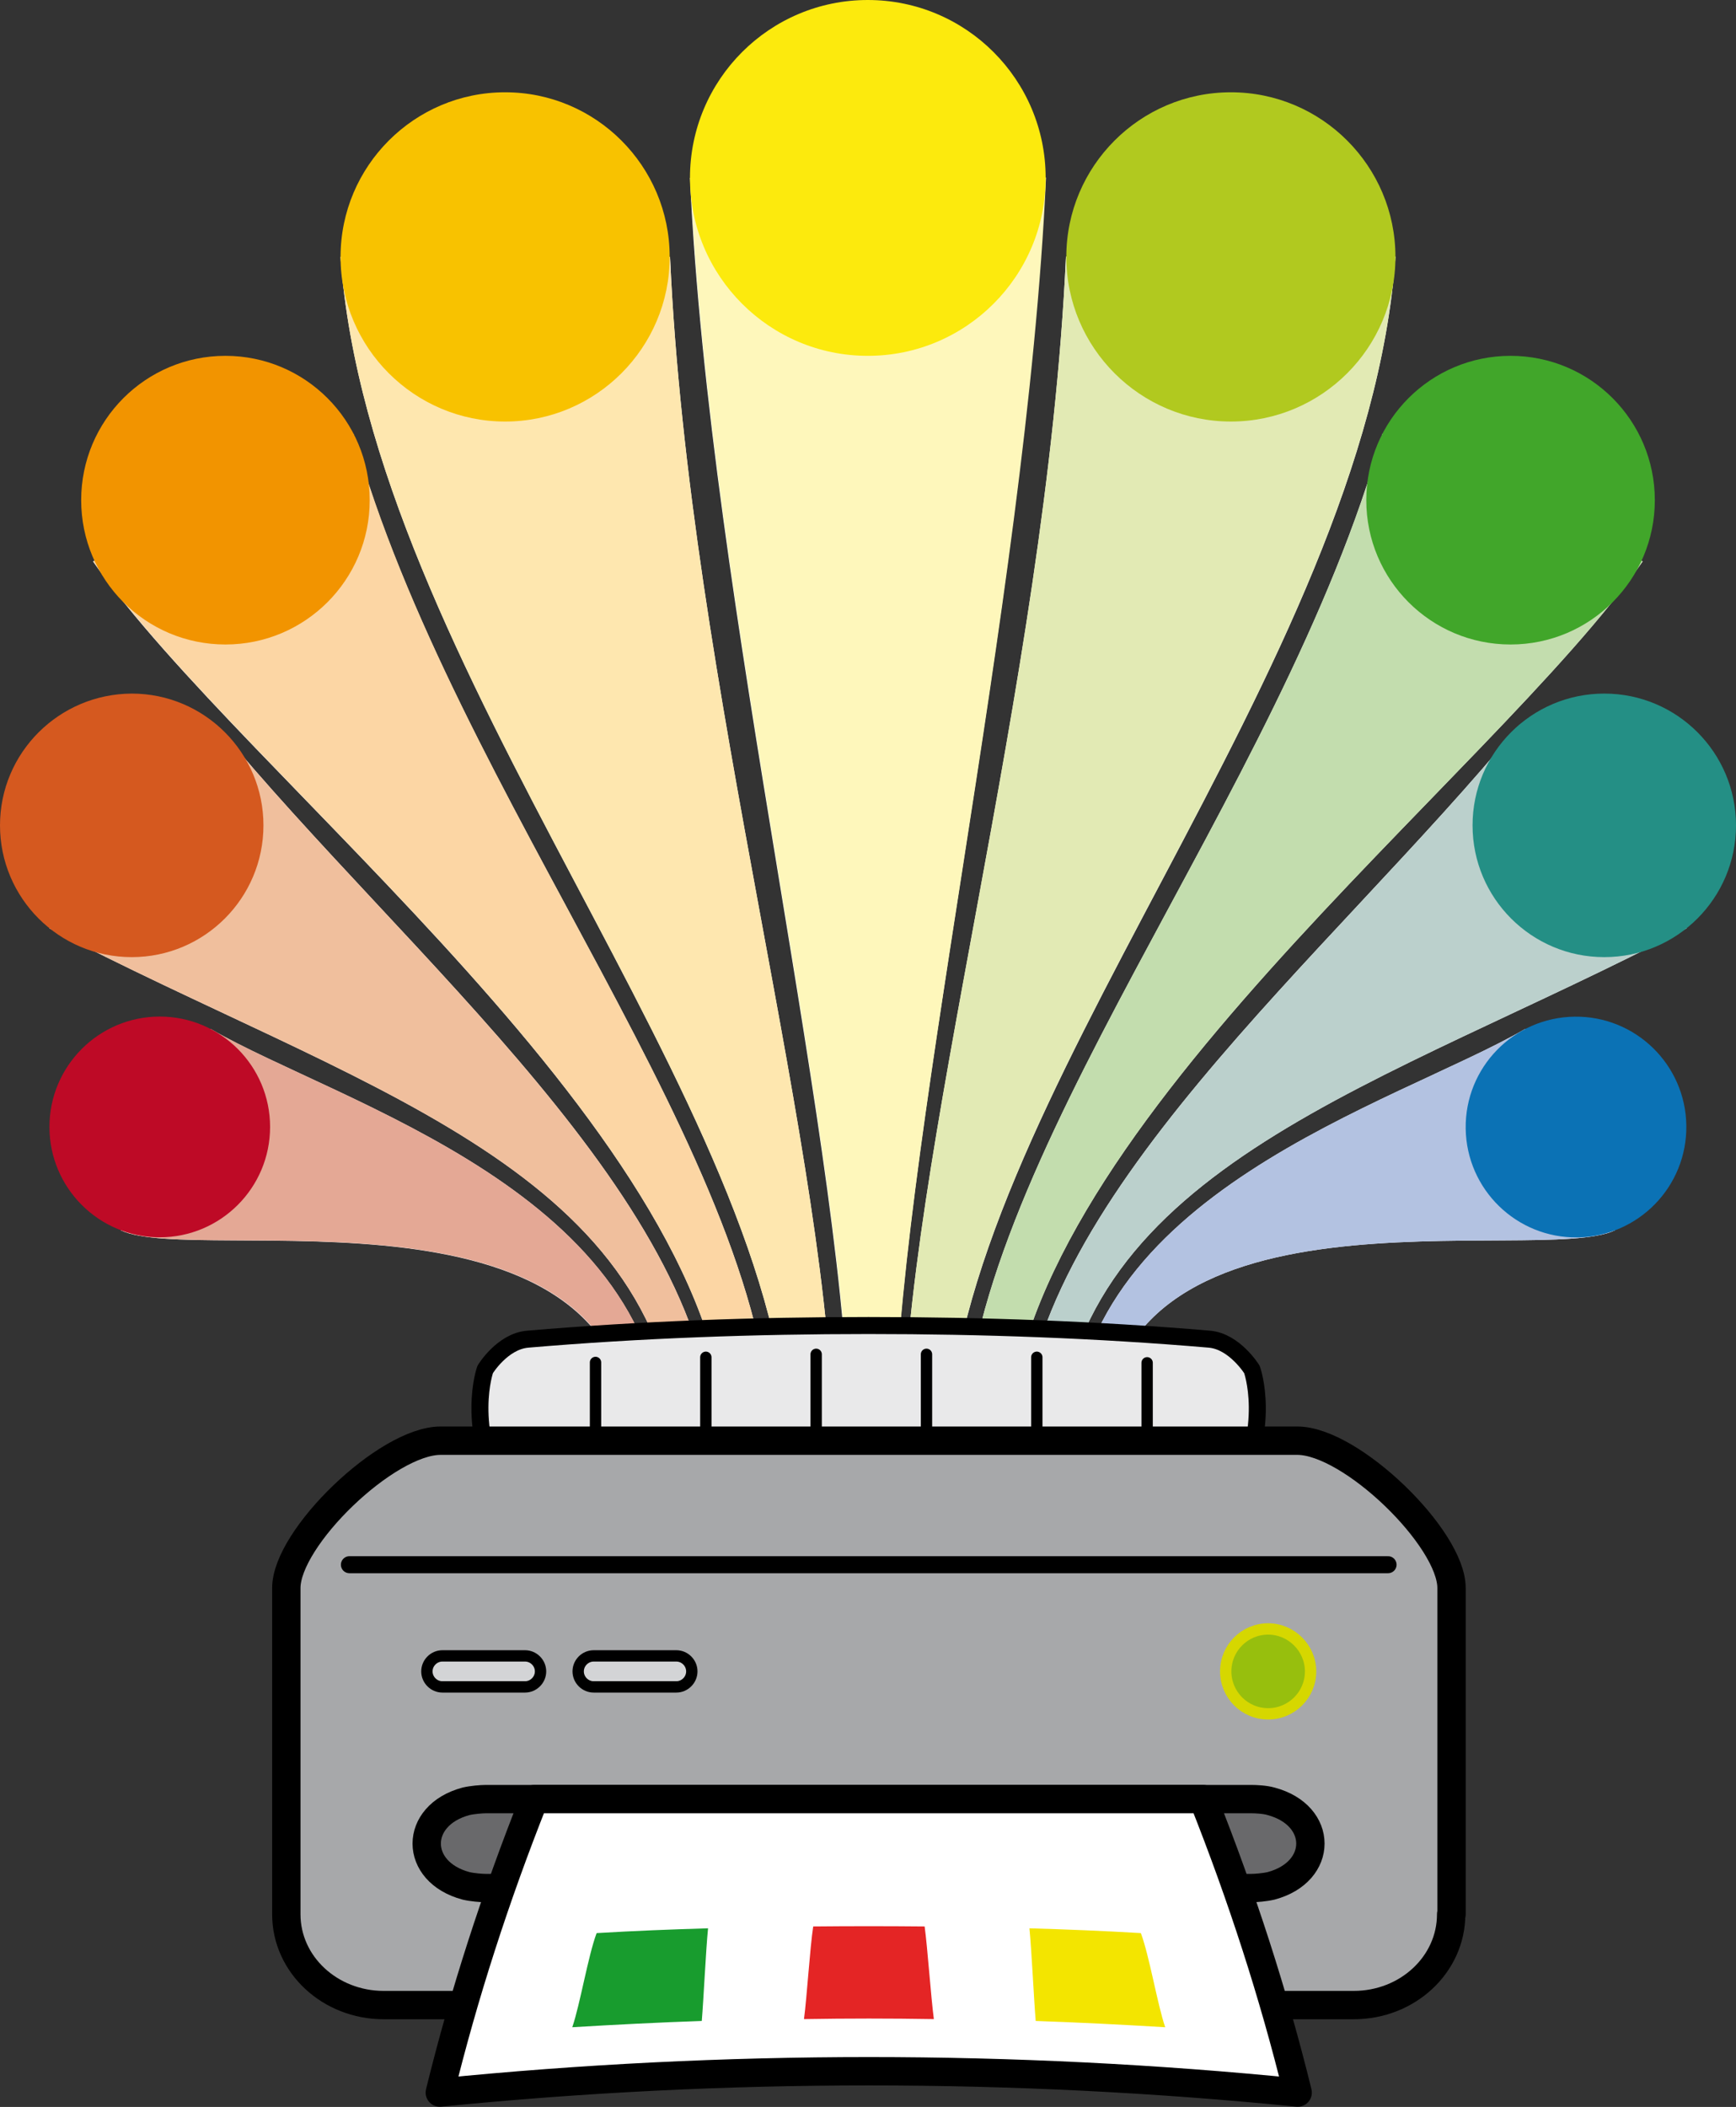 <?xml version="1.0" encoding="utf-8"?>
<!-- Generator: Adobe Illustrator 24.0.1, SVG Export Plug-In . SVG Version: 6.00 Build 0)  -->
<svg version="1.1" baseProfile="tiny" id="Layer_1" xmlns="http://www.w3.org/2000/svg" xmlns:xlink="http://www.w3.org/1999/xlink"
	 x="0px" y="0px" viewBox="0 0 470.5 570.8" xml:space="preserve">
<rect x="0" y="0" width="470.5" height="570.8" fill="#333333" stroke="none"/>
<path fill="#FFFFFF" d="M193.6,392.4h-9.4c-5-76.8-88.8-98-170.8-140.9c9.5-6.6,35.3-50.3,45.3-55.1
	C110.3,259.3,193.6,326.2,193.6,392.4z"/>
<path fill="#FFFFFF" d="M209.2,392.4c-4,0-8.1,0-12.1,0c0-83.5-131-181.4-171.9-240.3c10-4.8,60.2-31.6,70.5-34.6
	C123.3,216.2,209.2,315,209.2,392.4z"/>
<path fill="#FFFFFF" d="M225.8,392.4c-4,0-8.1,0-12.1,0C212,299.7,100.2,181.2,92.3,69.6c10.3-3,78.7,1,89.3,0
	C186.8,186.3,225.8,314.8,225.8,392.4z"/>
<path fill="#FFFFFF" d="M242.3,392.4c-4,0-8.1,0-12.1,0c0-77.6-37.9-227.6-43.2-344.2c10.5-1,85.8-1,96.3,0
	C278.1,164.8,242.4,314.8,242.3,392.4z"/>
<path fill="#FFFFFF" d="M180,392.4c-4,0-4.5,0-8.5,0c0-75.9-118.1-49.2-138.8-59.1c9-8.2,14.9-47.9,24.4-54.5
	C92.3,299.1,180,323.3,180,392.4z"/>
<path fill="#FFFFFF" d="M276.9,392.4h9.4c5-76.8,88.8-98,170.8-140.9c-9.5-6.6-35.3-50.3-45.3-55.1
	C360.2,259.3,276.9,326.2,276.9,392.4z"/>
<path fill="#FFFFFF" d="M261.2,392.4c4,0,8.1,0,12.1,0c0-83.5,131-181.4,171.9-240.3c-10-4.8-60.2-31.6-70.5-34.6
	C347.2,216.2,261.2,315,261.2,392.4z"/>
<path fill="#FFFFFF" d="M244.7,392.4c4,0,8.1,0,12.1,0c1.7-92.7,113.5-211.2,121.4-322.8c-10.3-3-78.7,1-89.3,0
	C283.6,186.3,244.7,314.8,244.7,392.4z"/>
<path fill="#FFFFFF" d="M290.4,392.4c4,0,4.5,0,8.5,0c0-75.9,118.1-49.2,138.8-59.1c-9-8.2-14.9-47.9-24.4-54.5
	C378.2,299.1,290.4,323.3,290.4,392.4z"/>
<g>
	<path fill="#E2EAB4" d="M358.1,68.5c-10.2,0-22.6,0.3-34.2,0.6c-11.6,0.3-22.3,0.6-29.1,0.6c-2.6,0-4.6,0-5.9-0.2
		c-5.3,116.6-44.2,245.2-44.2,322.8c4,0,8.1,0,12.1,0c1.7-92.7,113.5-211.2,121.4-322.8C375.2,68.8,367.7,68.5,358.1,68.5"/>
</g>
<path fill="#F0BF9D" d="M58.7,196.4c-10,4.8-35.7,48.5-45.3,55.1c82,42.9,165.8,64.1,170.8,140.9h9.4
	C193.6,326.2,110.3,259.3,58.7,196.4"/>
<path fill="#FCD6A4" d="M95.8,117.5c-10.3,3-60.5,29.8-70.5,34.6C66.2,211,197.1,308.9,197.1,392.4c4,0,8.1,0,12.1,0
	C209.2,315,123.3,216.2,95.8,117.5"/>
<path fill="#FEE7AF" d="M112.3,68.5c-9.6,0-17.1,0.3-20,1.1c7.9,111.5,119.7,230.1,121.4,322.8c4,0,8.1,0,12.1,0
	c0-77.6-39-206.1-44.2-322.8c-1.2,0.1-3.3,0.2-5.9,0.2c-6.7,0-17.5-0.3-29.1-0.6C135,68.8,122.5,68.5,112.3,68.5"/>
<path fill="#FEF7BB" d="M235.3,47.4c-21.5,0-42.9,0.2-48.2,0.7c5.3,116.6,43.2,266.6,43.2,344.2c4,0,8.1,0,12.1,0
	c0-77.6,35.8-227.6,41.1-344.2C278.1,47.7,256.7,47.4,235.3,47.4"/>
<path fill="#E4A895" d="M57.2,278.8c-9.5,6.6-15.4,46.4-24.4,54.5c20.7,9.9,138.8-16.9,138.8,59.1c4,0,4.5,0,8.5,0
	C180,323.3,92.3,299.1,57.2,278.8"/>
<path fill="#BBD0CC" d="M411.8,196.4c-51.6,63-134.9,129.8-134.9,196h9.4c5-76.8,88.8-98,170.8-140.9
	C447.5,244.9,421.8,201.2,411.8,196.4"/>
<path fill="#C3DDAE" d="M374.7,117.5C347.2,216.2,261.2,315,261.2,392.4c4,0,8.1,0,12.1,0c0-83.5,131-181.4,171.9-240.3
	C435.2,147.3,385,120.5,374.7,117.5"/>
<path fill="#B3C2E1" d="M413.3,278.8c-35.1,20.3-122.9,44.5-122.9,113.6c4,0,4.5,0,8.5,0c0-75.9,118.1-49.2,138.8-59.1
	C428.7,325.2,422.8,285.4,413.3,278.8"/>
<circle fill="#FCEA0D" cx="235.2" cy="48.2" r="48.2"/>
<path fill="#F8C200" d="M92.3,69.6c0,24.6,20,44.6,44.6,44.6c24.6,0,44.6-20,44.6-44.6c0-24.6-20-44.6-44.6-44.6
	C112.3,25,92.3,45,92.3,69.6z"/>
<path fill="#BE0A26" d="M13.4,305.3c0,16.5,13.4,29.9,29.9,29.9c16.5,0,29.9-13.4,29.9-29.9c0-16.5-13.4-29.9-29.9-29.9
	C26.8,275.4,13.4,288.8,13.4,305.3z"/>
<path fill="#F29400" d="M22,135.5c0,21.6,17.5,39.1,39.1,39.1c21.6,0,39.1-17.5,39.1-39.1c0-21.6-17.5-39.1-39.1-39.1
	C39.5,96.4,22,113.9,22,135.5z"/>
<path fill="#D5591F" d="M0,223.6c0,19.7,16,35.7,35.7,35.7c19.7,0,35.7-16,35.7-35.7c0-19.7-16-35.7-35.7-35.7
	C16,188,0,203.9,0,223.6z"/>
<path fill="#B1C91F" d="M378.2,69.6c0,24.6-20,44.6-44.6,44.6c-24.6,0-44.6-20-44.6-44.6c0-24.6,20-44.6,44.6-44.6
	C358.2,25,378.2,45,378.2,69.6z"/>
<ellipse transform="matrix(1 -1.351408e-02 1.351408e-02 1 -4.087 5.8)" fill="#0B72B5" cx="427.1" cy="305.3" rx="29.9" ry="29.9"/>
<path fill="#41A62A" d="M448.5,135.5c0,21.6-17.5,39.1-39.1,39.1c-21.6,0-39.1-17.5-39.1-39.1c0-21.6,17.5-39.1,39.1-39.1
	C431,96.4,448.5,113.9,448.5,135.5z"/>
<circle fill="#248F85" cx="434.8" cy="223.6" r="35.7"/>
<path fill="#E9E9EA" stroke="#000000" stroke-width="4.61" stroke-linecap="round" stroke-linejoin="round" stroke-miterlimit="10" d="
	M235.4,413.6c27.1,0.3,72.2-2.9,98.8-7.2c10.7-20.2,5.1-35.4,5.1-35.4s-4.7-7.6-11.5-8.2c-30.5-2.6-61.5-3.7-92.4-3.7
	c-30.9,0-61.8,1.1-92.4,3.7c-6.9,0.6-11.5,8.2-11.5,8.2s-5.5,15.2,5.1,35.4C163.3,410.6,208.4,413.9,235.4,413.6z"/>
<line fill="#FFFFFF" stroke="#000000" stroke-width="3.074" stroke-linecap="round" stroke-linejoin="round" stroke-miterlimit="10" x1="161.4" y1="369.1" x2="161.4" y2="402.9"/>
<line fill="#FFFFFF" stroke="#000000" stroke-width="3.074" stroke-linecap="round" stroke-linejoin="round" stroke-miterlimit="10" x1="191.3" y1="367.7" x2="191.3" y2="402.9"/>
<line fill="#FFFFFF" stroke="#000000" stroke-width="3.074" stroke-linecap="round" stroke-linejoin="round" stroke-miterlimit="10" x1="221.2" y1="366.9" x2="221.2" y2="404.4"/>
<line fill="#FFFFFF" stroke="#000000" stroke-width="3.074" stroke-linecap="round" stroke-linejoin="round" stroke-miterlimit="10" x1="251.1" y1="366.9" x2="251.1" y2="406.7"/>
<line fill="#FFFFFF" stroke="#000000" stroke-width="3.074" stroke-linecap="round" stroke-linejoin="round" stroke-miterlimit="10" x1="281" y1="367.7" x2="281" y2="406.7"/>
<line fill="#FFFFFF" stroke="#000000" stroke-width="3.074" stroke-linecap="round" stroke-linejoin="round" stroke-miterlimit="10" x1="310.9" y1="369.2" x2="310.9" y2="408.4"/>
<path fill="#A7A8AA" stroke="#000000" stroke-width="7.684" stroke-linecap="round" stroke-linejoin="round" stroke-miterlimit="10" d="
	M393.3,518.6c0,13.6-11.8,24.6-26.4,24.6H104c-14.6,0-26.4-11-26.4-24.6v-88.4c0-13.6,27.2-39.9,41.8-39.9h232.2
	c14.6,0,41.8,26.4,41.8,39.9V518.6z"/>
<line fill="#FFFFFF" stroke="#000000" stroke-width="4.61" stroke-linecap="round" stroke-linejoin="round" stroke-miterlimit="10" x1="94.7" y1="423.9" x2="376.2" y2="423.9"/>
<path fill="#69696B" stroke="#000000" stroke-width="7.684" stroke-linecap="round" stroke-linejoin="round" stroke-miterlimit="10" d="
	M344.5,488c-1.7-0.5-4.2-0.6-5.3-0.6c-69.2,0-138.4,0-207.6,0c-1.1,0-3.6,0.2-5.3,0.6c-14.2,3.8-14.2,19.1,0,22.9
	c1.7,0.4,4.2,0.6,5.3,0.6c69.2,0,138.4,0,207.6,0c1.1,0,3.6-0.2,5.3-0.6C358.7,507.1,358.7,491.8,344.5,488z"/>
<path fill="#FFFFFF" stroke="#000000" stroke-width="7.684" stroke-linecap="round" stroke-linejoin="round" stroke-miterlimit="10" d="
	M351.7,566.9c-77-7.7-155.4-7.7-232.5,0c6.5-26.5,15.1-53.1,25.6-79.5h181.3C336.6,513.8,345.2,540.4,351.7,566.9z"/>
<path fill="#E42525" d="M250.6,521.9c-10.1-0.1-20.1-0.1-30.2,0c-0.9,5.9-1.7,19.1-2.5,25.1c11.7-0.2,23.5-0.2,35.2,0
	C252.3,541,251.4,527.8,250.6,521.9z"/>
<path fill="#F3E500" d="M309.2,523.7c-10-0.6-20.1-1-30.2-1.3c0.6,6,1.2,19.1,1.7,25.1c11.7,0.4,23.4,1,35.1,1.7
	C313.7,543.1,311.5,529.8,309.2,523.7z"/>
<path fill="#189C2E" d="M161.7,523.7c10-0.6,20.1-1,30.2-1.3c-0.6,6-1.2,19.1-1.7,25.1c-11.7,0.4-23.4,1-35.1,1.7
	C157.2,543.1,159.4,529.8,161.7,523.7z"/>
<path fill="#97BF0D" stroke="#D6D700" stroke-width="3.074" stroke-linecap="round" stroke-linejoin="round" stroke-miterlimit="10" d="
	M355.2,452.8c0,6.4-5.2,11.5-11.5,11.5c-6.4,0-11.5-5.2-11.5-11.5c0-6.4,5.2-11.5,11.5-11.5C350,441.3,355.2,446.5,355.2,452.8z"/>
<path fill="#D3D4D6" stroke="#000000" stroke-width="3.074" stroke-linecap="round" stroke-linejoin="round" stroke-miterlimit="10" d="
	M146.5,452.8c0,2.3-1.9,4.2-4.2,4.2h-22.4c-2.3,0-4.2-1.9-4.2-4.2l0,0c0-2.3,1.9-4.2,4.2-4.2h22.4
	C144.6,448.6,146.5,450.5,146.5,452.8L146.5,452.8z"/>
<path fill="#D3D4D6" stroke="#000000" stroke-width="3.074" stroke-linecap="round" stroke-linejoin="round" stroke-miterlimit="10" d="
	M187.5,452.8c0,2.3-1.9,4.2-4.2,4.2h-22.4c-2.3,0-4.2-1.9-4.2-4.2l0,0c0-2.3,1.9-4.2,4.2-4.2h22.4
	C185.6,448.6,187.5,450.5,187.5,452.8L187.5,452.8z"/>
</svg>
